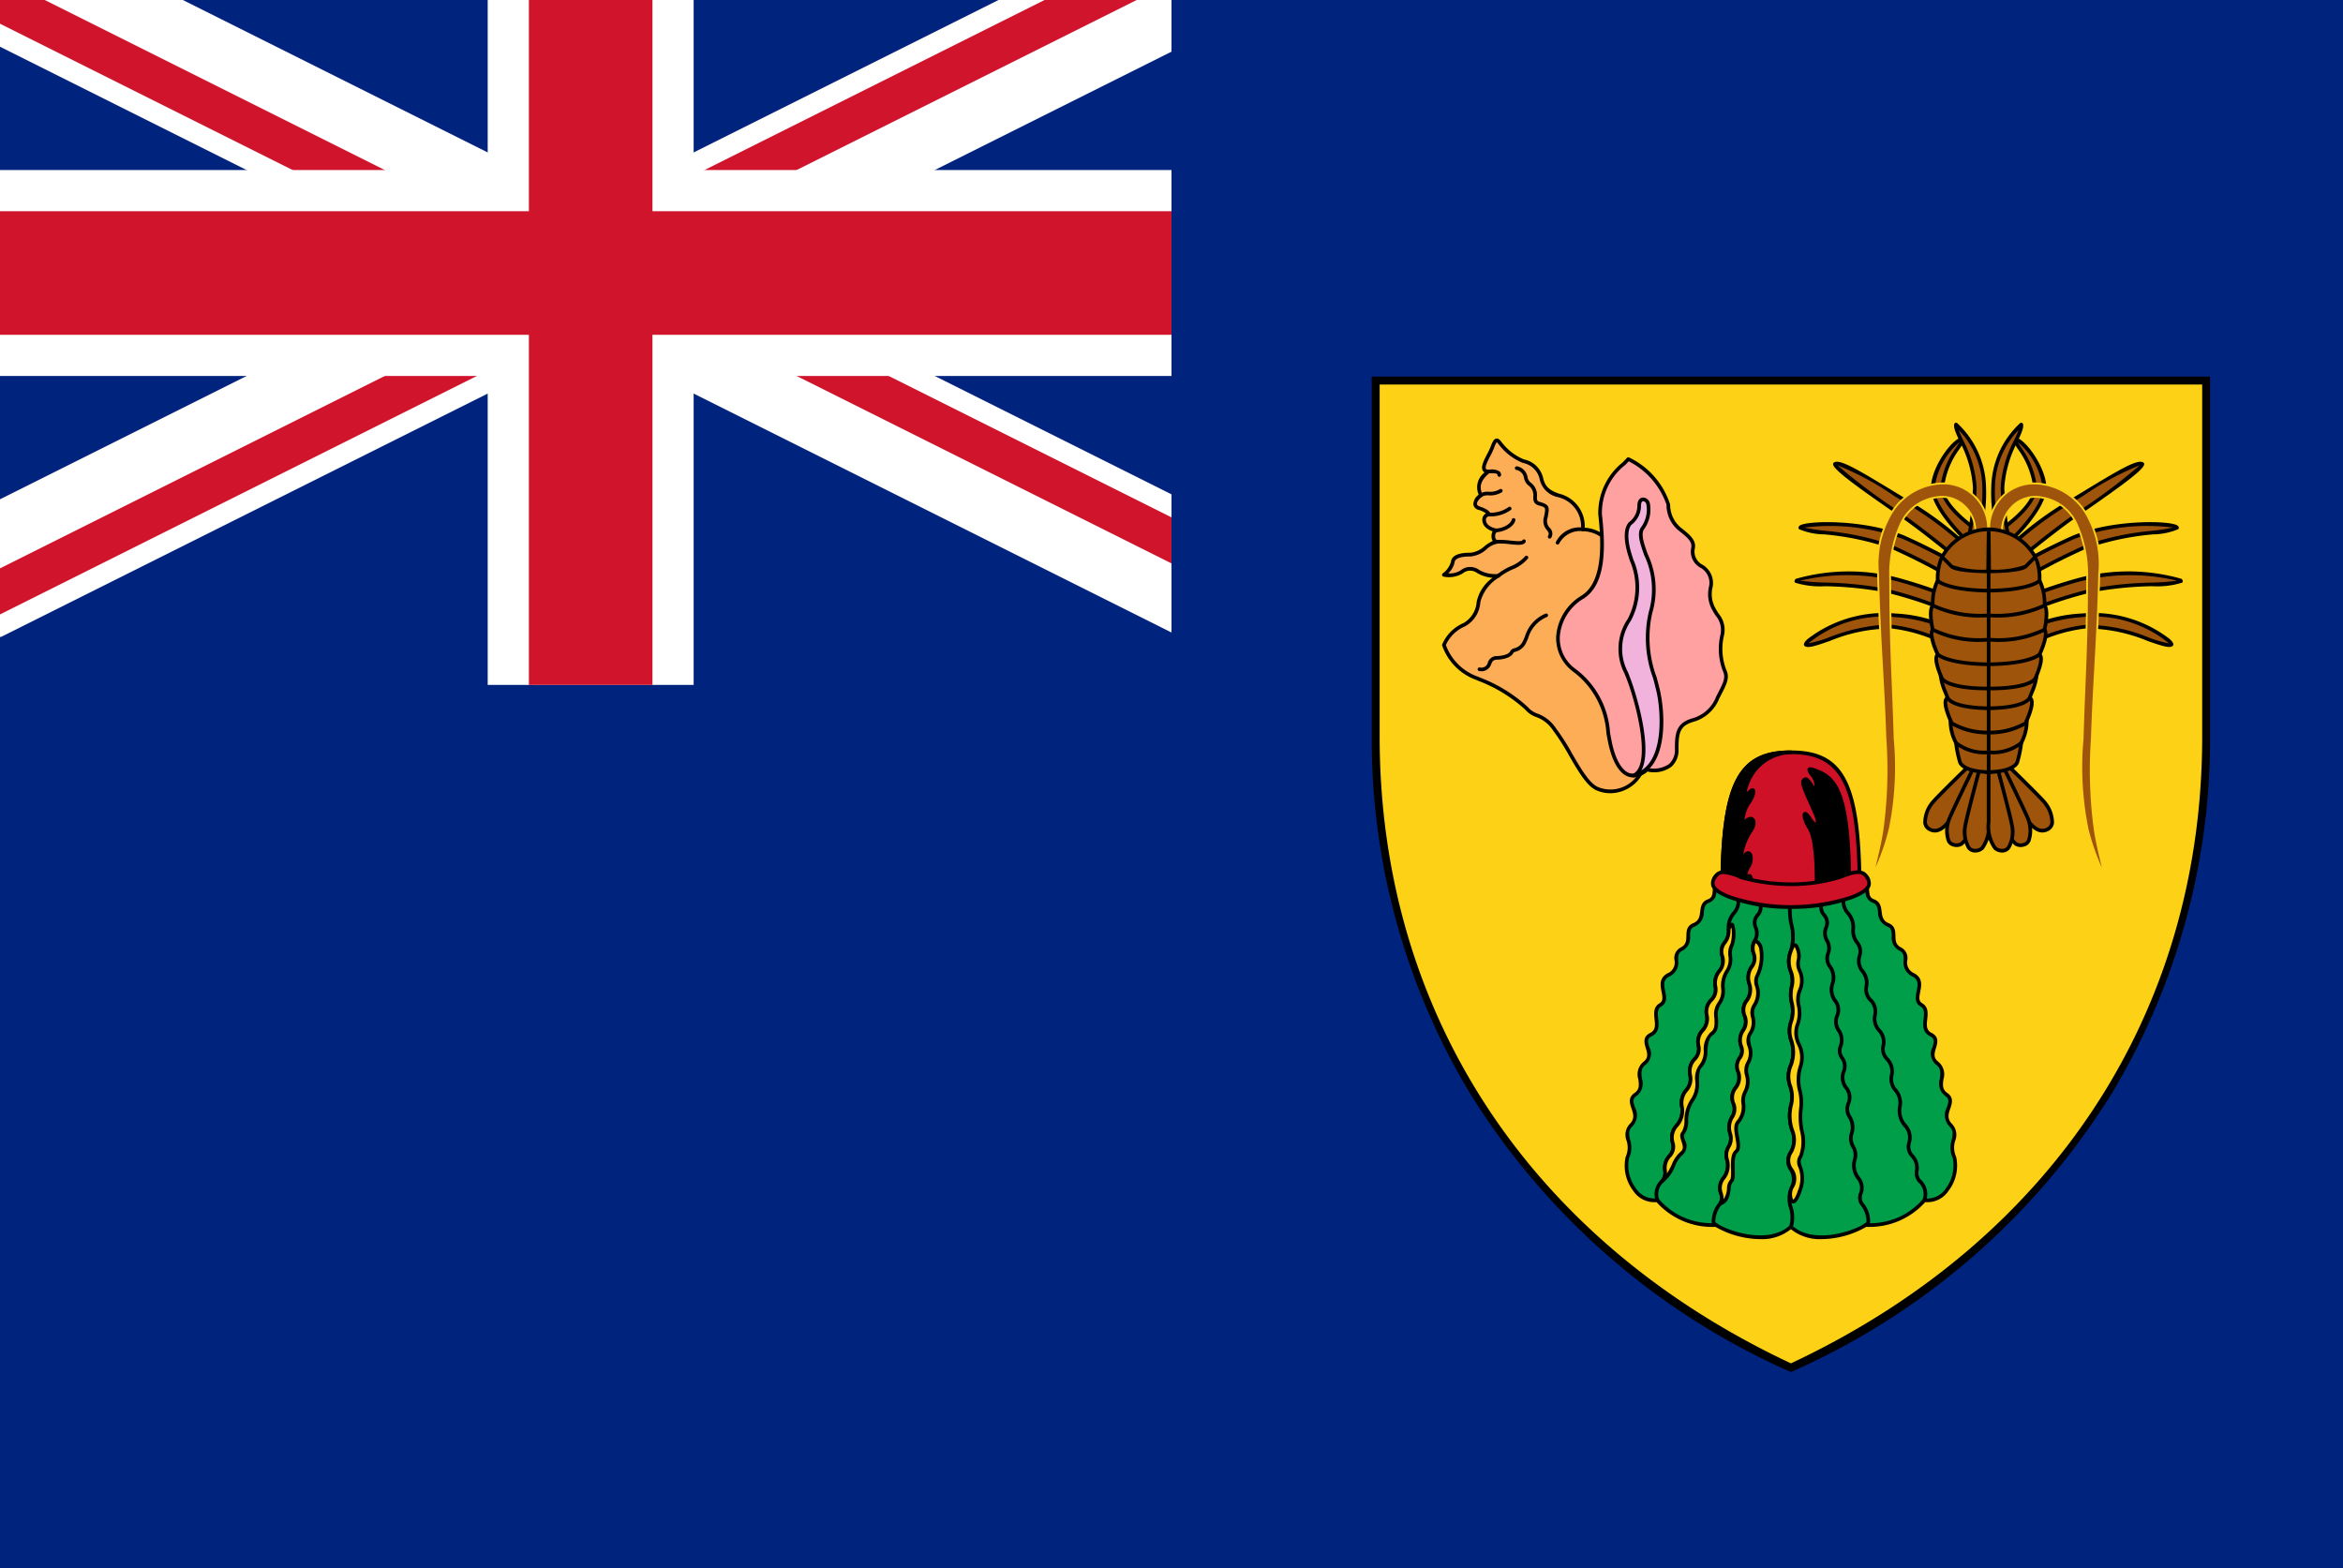 <svg id="レイヤー_1" data-name="レイヤー 1" xmlns="http://www.w3.org/2000/svg" xmlns:xlink="http://www.w3.org/1999/xlink" width="130" height="87" viewBox="0 0 130 87">
  <rect x="0" y="0" width="130" height="87" fill="#808080" stroke="none"/>
  <defs>
    <style>
      .cls-1 {
        fill: none;
      }

      .cls-2 {
        clip-path: url(#clip-path);
      }

      .cls-3 {
        fill: #cf142b;
      }

      .cls-4 {
        fill: #fff;
      }

      .cls-5 {
        clip-path: url(#clip-path-2);
      }

      .cls-6 {
        fill: #00247d;
      }

      .cls-7 {
        clip-path: url(#clip-path-3);
      }

      .cls-8 {
        fill: #fcd116;
      }

      .cls-9 {
        fill: #fcad56;
      }

      .cls-10 {
        fill: #ffa1a1;
      }

      .cls-11 {
        fill: #f1b2dc;
      }

      .cls-12 {
        fill: #9e540a;
      }

      .cls-13 {
        fill: #009e49;
      }

      .cls-14 {
        fill: #ce1126;
      }

      .cls-15 {
        clip-path: url(#clip-path-4);
      }
    </style>
    <clipPath id="clip-path">
      <rect class="cls-1" x="150" width="130" height="87" transform="translate(0.046 -0.225) rotate(0.06)"/>
    </clipPath>
    <clipPath id="clip-path-2">
      <rect class="cls-1" width="130" height="87"/>
    </clipPath>
    <clipPath id="clip-path-3">
      <path class="cls-1" d="M-1.506-1.993V15.147H78.48V32.287H67.053Zm68.559,0H32.773V38H-1.506V32.287Z"/>
    </clipPath>
    <clipPath id="clip-path-4">
      <rect class="cls-1" x="-150" width="130" height="87"/>
    </clipPath>
  </defs>
  <title>svg_flag</title>
  <g class="cls-2">
    <rect id="rect2414" class="cls-3" x="171" y="-44" width="88" height="176" transform="translate(170.775 258.954) rotate(-89.94)"/>
  </g>
  <rect class="cls-4" width="130" height="87"/>
  <g class="cls-5">
    <g>
      <rect class="cls-4" x="-1.039" width="130" height="87"/>
      <g>
        <rect class="cls-6" x="-27.961" y="-0.902" width="185.921" height="92.961"/>
        <g>
          <path d="M-1.506-1.993,67.053,32.287m0-34.28L-1.506,32.287"/>
          <polygon class="cls-4" points="65.52 35.353 32.773 18.979 0.027 35.353 -3.039 29.221 25.108 15.147 -3.039 1.073 0.027 -5.059 32.773 11.314 65.52 -5.059 68.586 1.073 40.439 15.147 68.586 29.221 65.52 35.353"/>
        </g>
        <g class="cls-7">
          <g>
            <path d="M-1.506-1.993,67.053,32.287m0-34.28L-1.506,32.287"/>
            <polygon class="cls-3" points="66.031 34.331 32.773 17.702 -0.484 34.331 -2.528 30.243 27.663 15.147 -2.528 0.051 -0.484 -4.037 32.773 12.592 66.031 -4.037 68.075 0.051 37.883 15.147 68.075 30.243 66.031 34.331"/>
          </g>
        </g>
        <g>
          <path d="M32.773-1.993V38M-1.506,15.147H78.48"/>
          <polygon class="cls-4" points="38.487 38 27.06 38 27.06 20.86 -1.506 20.86 -1.506 9.434 27.06 9.434 27.06 -1.993 38.487 -1.993 38.487 9.434 78.48 9.434 78.48 20.86 38.487 20.86 38.487 38"/>
        </g>
        <g>
          <path d="M32.773-1.993V38M-1.506,15.147H78.48"/>
          <polygon class="cls-3" points="36.201 38 29.345 38 29.345 18.575 -1.506 18.575 -1.506 11.719 29.345 11.719 29.345 -1.993 36.201 -1.993 36.201 11.719 78.48 11.719 78.48 18.575 36.201 18.575 36.201 38"/>
        </g>
        <path class="cls-6" d="M-27.961,45.579H65V-.902h92.961V92.059H-27.961Z"/>
        <g>
          <g>
            <path id="s" class="cls-8" d="M122.407,21.113V40.86c0,13.165-6.582,27.344-23.038,35.024C82.912,68.205,76.33,54.025,76.33,40.86V21.113Z"/>
            <path d="M99.368,76.127l-.093-.043a39.852,39.852,0,0,1-17.785-15.541,38.129,38.129,0,0,1-5.38-19.682V20.894H122.626V40.86a38.129,38.129,0,0,1-5.38,19.682A39.852,39.852,0,0,1,99.461,76.083ZM76.549,21.333V40.86c0,15.304,8.316,27.976,22.819,34.782,14.503-6.805,22.819-19.477,22.819-34.782V21.333Z"/>
          </g>
          <g>
            <g>
              <g>
                <path class="cls-9" d="M91.058,42.863a1.91,1.91,0,0,1-2.414.905c-.823-.329-1.563-2.249-2.386-3.291-.795-1.015-1.015-.576-1.563-1.179a8.259,8.259,0,0,0-2.633-1.618,3.095,3.095,0,0,1-1.947-1.892A2.142,2.142,0,0,1,81.239,34.662a1.553,1.553,0,0,0,.795-1.262,2.335,2.335,0,0,1,1.097-1.454A1.876,1.876,0,0,1,82.007,31.7a.742.742,0,0,0-.905.027,1.377,1.377,0,0,1-.987.165,1.349,1.349,0,0,0,.494-.713q.041-.411.987-.411c.603,0,1.015-.713,1.508-.713-.357,0-.274-.603-.082-.631-.878-.165-.768-.878-.411-.878-.027-.11-.137-.219-.549-.357-.384-.137-.192-.494.11-.713a.998.998,0,0,1,.411-1.316c-.603-.027.055-.878.219-1.344.165-.439.247-.494.439-.219a3.133,3.133,0,0,0,1.289.987,1.275,1.275,0,0,1,.987.933c.11.494.329.741.933.96a1.749,1.749,0,0,1,1.371,1.892,1.882,1.882,0,0,1,1.152.411"/>
                <path d="M89.358,44.01a1.972,1.972,0,0,1-.752-.149c-.549-.22-1.033-1.055-1.546-1.939a12.281,12.281,0,0,0-.881-1.383,1.892,1.892,0,0,0-.928-.751,1.433,1.433,0,0,1-.631-.423A8.201,8.201,0,0,0,82.019,37.771l-.076-.035a3.125,3.125,0,0,1-1.923-1.912.101.101,0,0,1-.001-.072,2.251,2.251,0,0,1,1.182-1.183,1.476,1.476,0,0,0,.732-1.178,2.192,2.192,0,0,1,.882-1.334,1.944,1.944,0,0,1-.867-.272.641.641,0,0,0-.785.024,1.472,1.472,0,0,1-1.062.185.101.101,0,0,1-.052-.179,1.239,1.239,0,0,0,.458-.645c.05-.503.832-.503,1.088-.503a1.377,1.377,0,0,0,.771-.363,2.272,2.272,0,0,1,.459-.291.454.454,0,0,1-.069-.22.609.609,0,0,1,.061-.315c-.424-.136-.595-.424-.572-.673a.395.395,0,0,1,.204-.321,1.311,1.311,0,0,0-.421-.197.37.37,0,0,1-.28-.293.672.672,0,0,1,.296-.546,1.033,1.033,0,0,1,.328-1.237.269.269,0,0,1-.101-.1c-.123-.213.054-.555.241-.917a3.663,3.663,0,0,0,.193-.409c.108-.288.187-.436.321-.453.122-.015.214.092.297.21l.019.02a2.974,2.974,0,0,0,1.215.928,1.367,1.367,0,0,1,1.058,1.007c.105.471.316.687.869.888a1.86,1.86,0,0,1,1.445,1.894,1.945,1.945,0,0,1,1.108.427.101.101,0,1,1-.128.157,1.777,1.777,0,0,0-1.094-.389.101.101,0,0,1-.071-.035.103.103,0,0,1-.024-.075,1.667,1.667,0,0,0-1.3-1.786,1.301,1.301,0,0,1-1.002-1.035,1.179,1.179,0,0,0-.918-.858,3.144,3.144,0,0,1-1.31-.988l-.025-.029c-.085-.12-.117-.133-.12-.134a1.343,1.343,0,0,0-.148.322,3.801,3.801,0,0,1-.204.433c-.132.255-.313.605-.246.722.022.038.088.049.14.052a.101.101,0,0,1,.059.18c-.482.392-.601.76-.385,1.193a.101.101,0,0,1-.031.127c-.181.132-.297.298-.281.405.008.055.057.099.146.131.391.13.569.254.613.427a.101.101,0,0,1-.098.126.176.176,0,0,0-.162.176c-.018.191.158.419.591.501a.101.101,0,0,1-.004.2.325.325,0,0,0-.073.28c.021.149.112.149.141.149a.101.101,0,0,1,0,.203,1.178,1.178,0,0,0-.616.31,1.545,1.545,0,0,1-.892.403c-.39,0-.86.055-.886.32A1.17,1.17,0,0,1,80.352,31.81a1.118,1.118,0,0,0,.694-.167.834.834,0,0,1,1.029-.019,1.807,1.807,0,0,0,1.037.223.101.101,0,0,1,.077.183,2.244,2.244,0,0,0-1.053,1.381,1.643,1.643,0,0,1-.864,1.347A2.044,2.044,0,0,0,80.223,35.786a2.916,2.916,0,0,0,1.805,1.766l.076.035a8.213,8.213,0,0,1,2.666,1.642,1.234,1.234,0,0,0,.554.37,2.083,2.083,0,0,1,1.014.815,12.461,12.461,0,0,1,.897,1.406c.473.816.961,1.659,1.447,1.853a1.811,1.811,0,0,0,2.289-.863.101.101,0,1,1,.174.104A2.059,2.059,0,0,1,89.358,44.01Z"/>
              </g>
              <g>
                <path class="cls-10" d="M92.566,27.997a1.738,1.738,0,0,0,.686,1.399c.411.329.768.603.686,1.015a.919.919,0,0,0,.439.987,1.068,1.068,0,0,1,.549,1.152,1.699,1.699,0,0,0,.192,1.289c.219.411.603.741.439,1.399a3.338,3.338,0,0,0,.137,1.975c.192.411,0,.741-.384,1.481a2.079,2.079,0,0,1-1.399,1.262c-.823.247-.878.741-.878,1.591,0,.878-.576,1.316-1.646,1.152-1.097.905-1.783-.165-2.057-1.508s-.329-2.798-1.947-3.977a2.428,2.428,0,0,1,.384-4.059c1.344-.795,1.179-3.154,1.015-4.608-.137-1.454.823-2.276,1.563-3.072A4.294,4.294,0,0,1,92.566,27.997Z"/>
                <path d="M90.622,43.135a.842.842,0,0,1-.283-.049c-.68-.24-.986-1.279-1.108-1.877-.036-.174-.068-.351-.1-.528a4.623,4.623,0,0,0-1.808-3.387,2.317,2.317,0,0,1-.979-1.991,2.886,2.886,0,0,1,1.37-2.236c1.241-.735,1.146-2.926.967-4.51a3.579,3.579,0,0,1,1.359-2.909q.118-.123.231-.244a.099.099,0,0,1,.111-.025,4.354,4.354,0,0,1,2.286,2.618,1.648,1.648,0,0,0,.65,1.322l.024.019c.405.324.788.63.695,1.093a.813.813,0,0,0,.401.887,1.174,1.174,0,0,1,.586,1.252,1.599,1.599,0,0,0,.182,1.222c.047.089.103.174.158.259a1.396,1.396,0,0,1,.289,1.212,3.219,3.219,0,0,0,.13,1.905c.205.439.026.783-.331,1.469l-.054.105a2.189,2.189,0,0,1-1.456,1.311c-.736.221-.809.605-.809,1.495a1.241,1.241,0,0,1-.393.993,1.625,1.625,0,0,1-1.325.266A1.302,1.302,0,0,1,90.622,43.135Zm-.251-17.541c-.061.064-.122.129-.185.194a3.372,3.372,0,0,0-1.304,2.748c.201,1.777.262,3.92-1.064,4.705a2.676,2.676,0,0,0-1.272,2.072,2.082,2.082,0,0,0,.898,1.819,4.79,4.79,0,0,1,1.887,3.513c.032.176.064.351.099.524.193.945.549,1.575.977,1.726a.949.949,0,0,0,.916-.275.103.103,0,0,1,.08-.022,1.487,1.487,0,0,0,1.207-.212,1.05,1.05,0,0,0,.322-.839c0-.873.064-1.422.95-1.688a1.982,1.982,0,0,0,1.339-1.213l.053-.103c.336-.646.489-.941.328-1.287a3.461,3.461,0,0,1-.144-2.042,1.2,1.2,0,0,0-.263-1.052c-.059-.09-.117-.18-.167-.274a1.799,1.799,0,0,1-.202-1.357.956.956,0,0,0-.508-1.05,1.012,1.012,0,0,1-.48-1.088c.069-.343-.236-.587-.622-.896l-.027-.021a1.838,1.838,0,0,1-.724-1.478A4.283,4.283,0,0,0,90.371,25.594Z"/>
              </g>
              <g>
                <path class="cls-11" d="M90.235,37.35a2.872,2.872,0,0,1,.165-2.962,4.046,4.046,0,0,0,.055-3.538c-.247-.768-.302-1.481,0-1.81a1.223,1.223,0,0,0,.494-1.015c.027-.494.439-.329.494-.082a1.776,1.776,0,0,1-.329,1.399c-.439.768,1.234,2.633.466,4.635-.521,1.399.165,3.182.439,4.416s.439,4.196-1.371,4.635C91.881,42.424,90.729,38.502,90.235,37.35Z"/>
                <path d="M90.647,43.129a.101.101,0,0,1-.044-.192c1.097-.536.103-4.232-.46-5.546l-0-0-.016-.039a2.948,2.948,0,0,1,.184-3.009,3.739,3.739,0,0,0,.122-3.231c-.026-.08-.051-.157-.074-.231-.167-.521-.387-1.462.022-1.909a1.13,1.13,0,0,0,.467-.952c.021-.364.232-.41.296-.415a.398.398,0,0,1,.398.316,1.887,1.887,0,0,1-.341,1.472c-.156.273.018.77.219,1.345a4.586,4.586,0,0,1,.254,3.274,6.273,6.273,0,0,0,.248,3.58c.072.275.142.537.195.778.258,1.163.502,4.283-1.446,4.756A.108.108,0,0,1,90.647,43.129Zm-.318-5.819c.411.96,1.413,4.217.741,5.434,1.287-.797,1.058-3.392.85-4.33-.053-.238-.121-.497-.193-.77a6.416,6.416,0,0,1-.242-3.703,4.423,4.423,0,0,0-.256-3.136c-.227-.648-.406-1.159-.203-1.514a1.659,1.659,0,0,0,.318-1.326.204.204,0,0,0-.184-.158c-.091.008-.107.173-.11.224a1.325,1.325,0,0,1-.526,1.084c-.242.265-.234.888.028,1.704.023.074.048.15.074.229a3.915,3.915,0,0,1-.135,3.388,2.749,2.749,0,0,0-.177,2.836Z"/>
              </g>
              <path d="M82.203,37.243a.741.741,0,0,1-.132-.012.101.101,0,1,1,.036-.2.361.361,0,0,0,.437-.242.512.512,0,0,1,.494-.39c.303-.001.667-.094.742-.246a.341.341,0,0,1,.256-.19.692.692,0,0,0,.459-.39c.035-.075.072-.156.108-.238a1.987,1.987,0,0,1,1.155-1.291.101.101,0,1,1,.064.192,1.803,1.803,0,0,0-1.034,1.181c-.037.083-.074.166-.113.247a.89.89,0,0,1-.577.491c-.093.03-.118.041-.132.077-.146.293-.664.367-.918.367-.213.022-.244.094-.318.268A.555.555,0,0,1,82.203,37.243Zm.928-5.194a.101.101,0,0,1-.069-.176,3.462,3.462,0,0,1,.743-.451,2.136,2.136,0,0,0,.801-.54.101.101,0,1,1,.176.101,2.158,2.158,0,0,1-.885.62,3.362,3.362,0,0,0-.697.418A.101.101,0,0,1,83.131,32.048Zm1.115-1.821c-.133,0-.29-.016-.461-.034a4.811,4.811,0,0,0-.677-.038.101.101,0,1,1-.01-.202,4.839,4.839,0,0,1,.707.038c.233.024.624.063.661-.01a.101.101,0,0,1,.181.091C84.589,30.191,84.444,30.227,84.247,30.227Zm2.176-.016a.1.1,0,0,1-.042-.009.101.101,0,0,1-.05-.135,1.473,1.473,0,0,1,1.49-.799.101.101,0,1,1,0,.203,1.31,1.31,0,0,0-1.307.682A.101.101,0,0,1,86.423,30.211Zm-.439-.329a.099.099,0,0,1-.048-.012.102.102,0,0,1-.042-.137c.071-.133.034-.192-.066-.324a.747.747,0,0,1-.162-.723l.006-.027c.102-.508.102-.508-.291-.617-.309-.086-.308-.312-.307-.493a.656.656,0,0,0-.276-.621.686.686,0,0,1-.238-.41.532.532,0,0,0-.442-.451.102.102,0,0,1,.057-.195.726.726,0,0,1,.58.591.494.494,0,0,0,.166.303.855.855,0,0,1,.356.783c-.001.196.006.255.159.297.552.153.546.303.436.853l-.007.033a.55.55,0,0,0,.126.555.441.441,0,0,1,.083.542A.101.101,0,0,1,85.984,29.881ZM83.022,29.525a.101.101,0,1,1,0-.203c.244,0,.77-.177.863-.502a.1.1,0,0,1,.125-.07.101.101,0,0,1,.07.125C83.956,29.308,83.335,29.525,83.022,29.525Zm-.411-.878a.101.101,0,1,1,0-.203,1.723,1.723,0,0,0,1.092-.31.101.101,0,0,1,.12.164A1.905,1.905,0,0,1,82.61,28.647Zm-.439-1.07a.101.101,0,0,1-.062-.181.786.786,0,0,1,.497-.113,1.037,1.037,0,0,0,.606-.138.101.101,0,1,1,.112.169,1.232,1.232,0,0,1-.716.172.644.644,0,0,0-.375.07A.101.101,0,0,1,82.172,27.578Zm1.015-1.124a.101.101,0,0,1-.101-.101.054.054,0,0,0-.016-.044c-.062-.06-.267-.052-.391-.049-.035.001-.068.002-.096.002a.101.101,0,0,1,0-.203c.026,0,.056-.001.089-.002a.763.763,0,0,1,.538.106.258.258,0,0,1,.078.19A.101.101,0,0,1,83.186,26.453Z"/>
            </g>
            <g>
              <g id="L1">
                <g>
                  <path class="cls-12" d="M108.83,31.179s-1.92-1.618-3.511-2.715-3.511-2.441-3.511-2.715c.302-.219,1.92.823,4.141,2.167a18.216,18.216,0,0,1,3.511,2.715Zm-.137,1.097a36.166,36.166,0,0,0-3.703-1.92c-1.92-.795-4.8-.795-5.101-1.07,0-.274,3.346-.439,5.732.521a35.514,35.514,0,0,1,3.703,1.92Zm-.027,1.865a23.265,23.265,0,0,0-4.004-1.371c-1.92-.439-4.663-.274-4.992-.521,0-.274,3.401-.823,5.952,0a27.088,27.088,0,0,1,3.675,1.344Zm-.11,1.892a8.687,8.687,0,0,0-3.565-1.262c-1.92-.192-4.471,1.262-4.8.987,0-.274,2.222-1.892,4.992-1.618a7.825,7.825,0,0,1,4.004,1.344Zm.631-5.979s-1.947-1.783-1.947-2.99c0-1.07,1.179-2.715,1.7-2.715-.274.549-1.179,1.646-1.179,2.715,0,1.097,2.057,2.441,2.057,2.441Z"/>
                  <path d="M108.556,36.135a.102.102,0,0,1-.057-.017,8.659,8.659,0,0,0-3.519-1.245,8.919,8.919,0,0,0-3.464.694c-.84.289-1.22.413-1.39.271a.102.102,0,0,1-.036-.078c0-.051.022-.139.215-.313a6.969,6.969,0,0,1,4.888-1.406,7.856,7.856,0,0,1,4.059,1.367.102.102,0,0,1,.037.077.101.101,0,0,1-.035.078l-.631.549A.101.101,0,0,1,108.556,36.135Zm-3.933-1.482a3.75,3.75,0,0,1,.377.018,8.923,8.923,0,0,1,3.547,1.236l.478-.416a8.256,8.256,0,0,0-3.853-1.249,6.606,6.606,0,0,0-4.837,1.454,6.18,6.18,0,0,0,1.114-.322A10.395,10.395,0,0,1,104.623,34.653Zm4.042-.411a.1.1,0,0,1-.042-.009,23.346,23.346,0,0,0-3.984-1.364,20.008,20.008,0,0,0-3.371-.344,4.694,4.694,0,0,1-1.66-.195.102.102,0,0,1-.04-.081.171.171,0,0,1,.082-.137,10.742,10.742,0,0,1,6.003.041,27.49,27.49,0,0,1,3.689,1.35.101.101,0,0,1,.021.167l-.631.549A.101.101,0,0,1,108.666,34.242Zm-8.785-2.024a12.487,12.487,0,0,0,1.396.104,20.164,20.164,0,0,1,3.407.348,23.401,23.401,0,0,1,3.964,1.351l.464-.404a30.858,30.858,0,0,0-3.52-1.273A11.298,11.298,0,0,0,99.881,32.218Zm8.812.159a.099.099,0,0,1-.052-.015,36.4,36.4,0,0,0-3.691-1.913,15.239,15.239,0,0,0-3.727-.8,3.724,3.724,0,0,1-1.402-.288.101.101,0,0,1-.033-.075.156.156,0,0,1,.079-.131c.403-.272,3.511-.359,5.793.558a36.146,36.146,0,0,1,3.719,1.928.102.102,0,0,1,.012.162l-.631.549A.102.102,0,0,1,108.693,32.377ZM100.103,29.271a11.149,11.149,0,0,0,1.145.177,15.389,15.389,0,0,1,3.781.814,36.394,36.394,0,0,1,3.653,1.889l.471-.409a38.681,38.681,0,0,0-3.574-1.842A11.719,11.719,0,0,0,100.103,29.271Zm8.727,2.009a.101.101,0,0,1-.065-.024c-.019-.016-1.934-1.627-3.503-2.709-2.658-1.833-3.555-2.539-3.555-2.799a.101.101,0,0,1,.042-.082c.308-.223,1.28.353,3.455,1.677l.799.485a18.494,18.494,0,0,1,3.532,2.733.101.101,0,0,1-.008.146l-.631.549A.101.101,0,0,1,108.83,31.28Zm-6.883-5.466a32.597,32.597,0,0,0,3.43,2.566c1.411.973,3.099,2.37,3.452,2.665l.484-.421a18.902,18.902,0,0,0-3.416-2.623l-.799-.485A16.071,16.071,0,0,0,101.948,25.814Zm7.239,4.341a.102.102,0,0,1-.069-.027c-.081-.074-1.98-1.827-1.98-3.064,0-1.105,1.197-2.817,1.802-2.817a.101.101,0,0,1,.091.147c-.069.138-.174.306-.296.5a4.49,4.49,0,0,0-.872,2.17c0,1.03,1.991,2.343,2.011,2.356a.101.101,0,0,1,.046.078.1.1,0,0,1-.034.083l-.631.549A.101.101,0,0,1,109.187,30.156Zm-.469-5.619A4.003,4.003,0,0,0,107.341,27.065c0,1.026,1.512,2.531,1.849,2.853l.462-.402c-.438-.303-1.992-1.451-1.992-2.451a4.636,4.636,0,0,1,.903-2.278C108.619,24.698,108.671,24.614,108.718,24.537Z"/>
                </g>
                <g>
                  <path class="cls-12" d="M109.187,30.054a17.984,17.984,0,0,0,.384-2.99c0-1.618-1.152-3.099-1.042-3.511a4.966,4.966,0,0,1,1.563,3.511,8.274,8.274,0,0,1-.274,2.441Z"/>
                  <path d="M109.187,30.156a.1.1,0,0,1-.051-.014.101.101,0,0,1-.048-.109,18.022,18.022,0,0,0,.382-2.968,6.301,6.301,0,0,0-.732-2.561c-.216-.47-.359-.781-.307-.976a.101.101,0,0,1,.072-.072.104.104,0,0,1,.098.026,4.973,4.973,0,0,1,1.593,3.582,8.31,8.31,0,0,1-.28,2.474.102.102,0,0,1-.029.043l-.631.549A.102.102,0,0,1,109.187,30.156Zm-.506-6.295c.057.157.147.354.241.558a6.469,6.469,0,0,1,.75,2.646,16.562,16.562,0,0,1-.328,2.718l.385-.334a8.704,8.704,0,0,0,.261-2.383A4.684,4.684,0,0,0,108.681,23.861Z"/>
                </g>
                <g>
                  <g>
                    <path id="ant" class="cls-12" d="M109.653,29.478a1.958,1.958,0,0,0-.521-1.344,1.857,1.857,0,0,0-1.783-.576,2.596,2.596,0,0,0-1.892,1.399,6.817,6.817,0,0,0-.631,3.182c0,3.703.137,5.211.247,8.859a17.115,17.115,0,0,1-.274,4.992,12.354,12.354,0,0,1-.741,2.139c.219-.905.329-1.371.439-2.057a24.729,24.729,0,0,0,.165-5.101c-.11-3.373-.302-5.101-.411-9.188a5.514,5.514,0,0,1,.658-3.154,3.381,3.381,0,0,1,2.825-1.755,2.414,2.414,0,0,1,1.316.329,2.474,2.474,0,0,1,1.207,2.249Z"/>
                    <path class="cls-8" d="M104.058,48.23a.103.103,0,0,1-.033-.006.101.101,0,0,1-.065-.12c.217-.898.327-1.36.437-2.049a23.102,23.102,0,0,0,.174-4.763l-.011-.319c-.049-1.513-.114-2.676-.183-3.907-.083-1.488-.168-3.027-.229-5.281a5.621,5.621,0,0,1,.672-3.208,3.494,3.494,0,0,1,2.912-1.806,2.523,2.523,0,0,1,1.369.344,2.555,2.555,0,0,1,1.256,2.336.101.101,0,0,1-.097.101l-.603.028a.087.087,0,0,1-.075-.028.102.102,0,0,1-.031-.073,1.849,1.849,0,0,0-.494-1.275,1.751,1.751,0,0,0-1.692-.544,2.484,2.484,0,0,0-1.819,1.346,6.672,6.672,0,0,0-.619,3.136c0,2.454.062,3.975.133,5.736.037.907.077,1.892.114,3.118.004.16.012.345.021.55a14.8,14.8,0,0,1-.299,4.472,12.405,12.405,0,0,1-.746,2.154A.101.101,0,0,1,104.058,48.23Zm3.675-21.256a3.291,3.291,0,0,0-2.738,1.706,5.442,5.442,0,0,0-.644,3.1c.06,2.251.146,3.788.229,5.275.069,1.233.133,2.397.183,3.912l.011.319a23.263,23.263,0,0,1-.177,4.802c-.037.234-.074.442-.116.65.076-.242.148-.498.22-.775a14.633,14.633,0,0,0,.292-4.41c-.009-.206-.017-.392-.021-.553-.037-1.225-.077-2.208-.114-3.115-.072-1.763-.133-3.286-.133-5.747a6.844,6.844,0,0,1,.643-3.229,2.68,2.68,0,0,1,1.965-1.451,1.946,1.946,0,0,1,1.877.611,2.036,2.036,0,0,1,.543,1.303l.401-.018a2.334,2.334,0,0,0-1.151-2.063A2.305,2.305,0,0,0,107.733,26.974Zm2.022,2.504h0Z"/>
                  </g>
                  <path id="ant-2" data-name="ant" class="cls-12" d="M109.653,29.478a1.958,1.958,0,0,0-.521-1.344,1.857,1.857,0,0,0-1.783-.576,2.596,2.596,0,0,0-1.892,1.399,6.817,6.817,0,0,0-.631,3.182c0,3.703.137,5.211.247,8.859a17.115,17.115,0,0,1-.274,4.992,12.354,12.354,0,0,1-.741,2.139c.219-.905.329-1.371.439-2.057a24.729,24.729,0,0,0,.165-5.101c-.11-3.373-.302-5.101-.411-9.188a5.514,5.514,0,0,1,.658-3.154,3.381,3.381,0,0,1,2.825-1.755,2.414,2.414,0,0,1,1.316.329,2.474,2.474,0,0,1,1.207,2.249Z"/>
                </g>
                <g>
                  <path class="cls-12" d="M109.818,42.698s-.768,1.371-1.344,2.359-1.042,1.207-1.481.905c-.411-.302-.055-1.097.274-1.481s2.167-2.167,2.167-2.167Z"/>
                  <path d="M107.359,46.189a.744.744,0,0,1-.424-.143.553.553,0,0,1-.224-.403,1.865,1.865,0,0,1,.478-1.228c.328-.383,2.098-2.101,2.173-2.174a.102.102,0,0,1,.142.001l.384.384a.101.101,0,0,1,.017.121c-.008.014-.775,1.384-1.345,2.36-.374.641-.72.989-1.058,1.065A.661.661,0,0,1,107.359,46.189Zm2.073-3.732c-.342.333-1.803,1.757-2.089,2.09a1.679,1.679,0,0,0-.431,1.073.355.355,0,0,0,.14.26.497.497,0,0,0,.406.095c.276-.062.589-.388.928-.969.497-.852,1.144-2.003,1.305-2.29Z"/>
                </g>
                <g>
                  <path class="cls-12" d="M110.01,42.808s-.302,1.563-.549,2.688c-.219,1.125-.603,1.508-1.07,1.371-.494-.11-.411-1.015-.219-1.481s1.344-2.825,1.344-2.825Z"/>
                  <path d="M108.567,46.995a.719.719,0,0,1-.204-.031.503.503,0,0,1-.336-.272,1.833,1.833,0,0,1,.051-1.345c.191-.464,1.3-2.734,1.347-2.831a.102.102,0,0,1,.059-.051.101.101,0,0,1,.078.005l.494.247a.101.101,0,0,1,.054.11c-.003.016-.305,1.577-.549,2.69a2.023,2.023,0,0,1-.671,1.386A.613.613,0,0,1,108.567,46.995Zm.995-4.298c-.214.44-1.129,2.321-1.296,2.727a1.663,1.663,0,0,0-.059,1.174.302.302,0,0,0,.207.169.438.438,0,0,0,.37-.038,1.928,1.928,0,0,0,.578-1.254c.213-.972.471-2.286.534-2.612Z"/>
                </g>
                <g>
                  <path class="cls-12" d="M110.339,42.863v2.743c0,1.152-.274,1.618-.795,1.591-.494-.027-.603-.905-.494-1.426.082-.494.768-3.044.768-3.044Z"/>
                  <path d="M109.586,47.299c-.015,0-.031-0-.047-.001a.522.522,0,0,1-.391-.218,1.843,1.843,0,0,1-.198-1.33c.082-.489.741-2.945.77-3.05a.099.099,0,0,1,.124-.072l.521.137a.101.101,0,0,1,.076.098v2.743a2.12,2.12,0,0,1-.381,1.512A.664.664,0,0,1,109.586,47.299Zm.304-4.449c-.126.472-.668,2.508-.739,2.937a1.676,1.676,0,0,0,.159,1.169.317.317,0,0,0,.24.139.481.481,0,0,0,.37-.124,1.997,1.997,0,0,0,.318-1.365V42.941Z"/>
                </g>
              </g>
              <g>
                <g id="L1-2" data-name="L1">
                  <g>
                    <path class="cls-12" d="M111.847,31.179s1.92-1.618,3.511-2.715,3.511-2.441,3.511-2.715c-.302-.219-1.92.823-4.141,2.167a18.216,18.216,0,0,0-3.511,2.715Zm.137,1.097A36.165,36.165,0,0,1,115.687,30.356c1.92-.795,4.8-.795,5.101-1.07,0-.274-3.346-.439-5.732.521a35.514,35.514,0,0,0-3.703,1.92Zm.027,1.865a23.265,23.265,0,0,1,4.004-1.371c1.92-.439,4.663-.274,4.992-.521,0-.274-3.401-.823-5.952,0A27.089,27.089,0,0,0,111.381,33.592Zm.11,1.892a8.687,8.687,0,0,1,3.565-1.262c1.92-.192,4.471,1.262,4.8.987,0-.274-2.222-1.892-4.992-1.618a7.825,7.825,0,0,0-4.004,1.344Zm-.631-5.979s1.947-1.783,1.947-2.99c0-1.07-1.179-2.715-1.7-2.715.274.549,1.179,1.646,1.179,2.715,0,1.097-2.057,2.441-2.057,2.441Z"/>
                    <path d="M112.122,36.135a.101.101,0,0,1-.067-.025l-.631-.549a.101.101,0,0,1-.035-.078.102.102,0,0,1,.037-.077,7.857,7.857,0,0,1,4.059-1.367,6.964,6.964,0,0,1,4.888,1.406c.193.174.215.262.215.313a.102.102,0,0,1-.036.078c-.17.141-.549.019-1.389-.271a8.921,8.921,0,0,0-3.465-.694,8.655,8.655,0,0,0-3.518,1.245A.102.102,0,0,1,112.122,36.135Zm-.469-.644.478.416a8.92,8.92,0,0,1,3.546-1.236,9.07,9.07,0,0,1,3.552.703,6.042,6.042,0,0,0,1.118.321,6.588,6.588,0,0,0-4.841-1.454A8.232,8.232,0,0,0,111.652,35.491Zm.36-1.249a.101.101,0,0,1-.067-.025l-.631-.549a.101.101,0,0,1,.021-.167,27.523,27.523,0,0,1,3.691-1.35,10.735,10.735,0,0,1,6.001-.04.171.171,0,0,1,.082.137.102.102,0,0,1-.04.081,4.694,4.694,0,0,1-1.66.195,20.023,20.023,0,0,0-3.371.343,23.356,23.356,0,0,0-3.984,1.365A.1.1,0,0,1,112.012,34.242Zm-.447-.624.464.404a23.401,23.401,0,0,1,3.964-1.351,20.179,20.179,0,0,1,3.406-.348,12.44,12.44,0,0,0,1.396-.104,11.289,11.289,0,0,0-5.709.127A30.913,30.913,0,0,0,111.565,33.618Zm.419-1.241a.102.102,0,0,1-.067-.025l-.631-.549a.102.102,0,0,1,.012-.162,36.051,36.051,0,0,1,3.714-1.926c2.287-.92,5.394-.833,5.797-.56a.156.156,0,0,1,.079.131.101.101,0,0,1-.033.075,3.724,3.724,0,0,1-1.402.288,15.242,15.242,0,0,0-3.728.8,36.333,36.333,0,0,0-3.689,1.913A.099.099,0,0,1,111.984,32.377Zm-.459-.636.471.409a36.422,36.422,0,0,1,3.651-1.888,15.401,15.401,0,0,1,3.783-.815,11.155,11.155,0,0,0,1.145-.177,11.71,11.71,0,0,0-5.48.63A38.519,38.519,0,0,0,111.525,31.742Zm.322-.462a.101.101,0,0,1-.067-.025l-.631-.549a.101.101,0,0,1-.035-.071.103.103,0,0,1,.027-.074,18.493,18.493,0,0,1,3.532-2.732q.416-.252.803-.488c2.172-1.322,3.143-1.896,3.451-1.674a.101.101,0,0,1,.042.082c0,.26-.897.966-3.554,2.799-1.568,1.082-3.484,2.693-3.503,2.709A.101.101,0,0,1,111.847,31.28Zm-.483-.656.484.421c.353-.295,2.041-1.692,3.452-2.665a32.368,32.368,0,0,0,3.426-2.566,16.205,16.205,0,0,0-3.144,1.7c-.257.157-.526.32-.803.488A18.912,18.912,0,0,0,111.364,30.624Zm.126-.469a.101.101,0,0,1-.067-.025l-.631-.549a.1.1,0,0,1-.034-.083.101.101,0,0,1,.046-.078c.02-.013,2.011-1.326,2.011-2.356a4.489,4.489,0,0,0-.873-2.171c-.122-.194-.227-.361-.296-.499a.101.101,0,0,1,.091-.147c.605,0,1.802,1.712,1.802,2.817,0,1.237-1.899,2.99-1.98,3.064A.102.102,0,0,1,111.491,30.156Zm-.465-.64.462.402c.336-.322,1.849-1.827,1.849-2.853a4.001,4.001,0,0,0-1.377-2.528c.047.077.099.16.155.25a4.639,4.639,0,0,1,.904,2.278C113.018,28.065,111.463,29.212,111.026,29.516Z"/>
                  </g>
                  <g>
                    <path class="cls-12" d="M111.491,30.054a17.985,17.985,0,0,1-.384-2.99c0-1.618,1.152-3.099,1.042-3.511a4.966,4.966,0,0,0-1.563,3.511,8.274,8.274,0,0,0,.274,2.441Z"/>
                    <path d="M111.491,30.156a.102.102,0,0,1-.067-.025l-.631-.549a.102.102,0,0,1-.029-.043,8.31,8.31,0,0,1-.28-2.474,4.97,4.97,0,0,1,1.593-3.582.101.101,0,0,1,.17.046c.052.195-.091.506-.307.976a6.301,6.301,0,0,0-.732,2.561,18.036,18.036,0,0,0,.381,2.968.101.101,0,0,1-.048.109A.1.1,0,0,1,111.491,30.156Zm-.543-.708.385.335a16.617,16.617,0,0,1-.327-2.718,6.469,6.469,0,0,1,.75-2.646c.094-.204.185-.402.241-.559a4.681,4.681,0,0,0-1.31,3.204A8.705,8.705,0,0,0,110.948,29.448Z"/>
                  </g>
                  <g>
                    <g>
                      <path id="ant-3" data-name="ant" class="cls-12" d="M111.024,29.478a1.958,1.958,0,0,1,.521-1.344,1.857,1.857,0,0,1,1.783-.576,2.596,2.596,0,0,1,1.892,1.399,6.817,6.817,0,0,1,.631,3.182c0,3.703-.137,5.211-.247,8.859a17.115,17.115,0,0,0,.274,4.992,12.354,12.354,0,0,0,.741,2.139c-.219-.905-.329-1.371-.439-2.057a24.727,24.727,0,0,1-.165-5.101c.11-3.373.302-5.101.411-9.188a5.514,5.514,0,0,0-.658-3.154,3.381,3.381,0,0,0-2.825-1.755,2.414,2.414,0,0,0-1.316.329,2.474,2.474,0,0,0-1.207,2.249Z"/>
                      <path class="cls-8" d="M116.62,48.23a.101.101,0,0,1-.092-.059,12.411,12.411,0,0,1-.747-2.156,14.813,14.813,0,0,1-.298-4.47c.009-.205.017-.39.021-.55.037-1.224.077-2.208.114-3.114.071-1.762.133-3.284.133-5.742a6.661,6.661,0,0,0-.619-3.133,2.484,2.484,0,0,0-1.82-1.347,1.753,1.753,0,0,0-1.688.541,1.852,1.852,0,0,0-.497,1.279.102.102,0,0,1-.031.073.084.084,0,0,1-.075.028l-.604-.028a.101.101,0,0,1-.097-.101,2.557,2.557,0,0,1,1.261-2.338,2.517,2.517,0,0,1,1.364-.341,3.493,3.493,0,0,1,2.912,1.805,5.621,5.621,0,0,1,.673,3.208c-.061,2.255-.146,3.793-.229,5.282-.069,1.231-.133,2.395-.183,3.907l-.011.319a23.119,23.119,0,0,0,.174,4.762c.111.692.22,1.154.438,2.05a.102.102,0,0,1-.065.12A.103.103,0,0,1,116.62,48.23Zm-3.691-20.805a2.625,2.625,0,0,1,.415.034,2.681,2.681,0,0,1,1.966,1.451,6.834,6.834,0,0,1,.643,3.227c0,2.465-.062,3.989-.133,5.753-.037.905-.076,1.888-.113,3.111-.004.161-.012.347-.021.553a14.647,14.647,0,0,0,.291,4.408c.072.278.145.536.221.779-.042-.209-.08-.419-.117-.652a23.28,23.28,0,0,1-.177-4.802l.011-.319c.05-1.515.114-2.679.183-3.912.083-1.487.169-3.024.229-5.275a5.442,5.442,0,0,0-.644-3.1,3.29,3.29,0,0,0-2.737-1.705,2.299,2.299,0,0,0-1.264.315,2.336,2.336,0,0,0-1.156,2.065l.402.018a2.041,2.041,0,0,1,.545-1.307A1.844,1.844,0,0,1,112.929,27.425Z"/>
                    </g>
                    <path id="ant-4" data-name="ant" class="cls-12" d="M111.024,29.478a1.958,1.958,0,0,1,.521-1.344,1.857,1.857,0,0,1,1.783-.576,2.596,2.596,0,0,1,1.892,1.399,6.817,6.817,0,0,1,.631,3.182c0,3.703-.137,5.211-.247,8.859a17.115,17.115,0,0,0,.274,4.992,12.354,12.354,0,0,0,.741,2.139c-.219-.905-.329-1.371-.439-2.057a24.727,24.727,0,0,1-.165-5.101c.11-3.373.302-5.101.411-9.188a5.514,5.514,0,0,0-.658-3.154,3.381,3.381,0,0,0-2.825-1.755,2.414,2.414,0,0,0-1.316.329,2.474,2.474,0,0,0-1.207,2.249Z"/>
                  </g>
                  <g>
                    <path class="cls-12" d="M110.86,42.698s.768,1.371,1.344,2.359,1.042,1.207,1.481.905c.411-.302.055-1.097-.274-1.481s-2.167-2.167-2.167-2.167Z"/>
                    <path d="M113.318,46.189a.658.658,0,0,1-.143-.016c-.338-.076-.685-.424-1.059-1.065-.57-.977-1.337-2.347-1.345-2.36a.101.101,0,0,1,.017-.121l.384-.384a.101.101,0,0,1,.142-.001c.075.073,1.845,1.79,2.173,2.174a1.868,1.868,0,0,1,.479,1.228.553.553,0,0,1-.221.401A.748.748,0,0,1,113.318,46.189Zm-2.333-3.473c.161.287.809,1.439,1.305,2.29.339.581.652.907.928.969a.503.503,0,0,0,.408-.096.352.352,0,0,0,.137-.258,1.68,1.68,0,0,0-.431-1.073c-.286-.333-1.747-1.758-2.089-2.09Z"/>
                  </g>
                  <g>
                    <path class="cls-12" d="M110.668,42.808s.302,1.563.549,2.688c.219,1.125.603,1.508,1.07,1.371.494-.11.411-1.015.219-1.481s-1.344-2.825-1.344-2.825Z"/>
                    <path d="M112.111,46.996a.613.613,0,0,1-.322-.092,2.025,2.025,0,0,1-.672-1.389c-.244-1.111-.546-2.672-.549-2.688a.101.101,0,0,1,.054-.11l.494-.247a.101.101,0,0,1,.078-.005.102.102,0,0,1,.059.051c.047.096,1.155,2.367,1.347,2.831a1.832,1.832,0,0,1,.051,1.345.506.506,0,0,1-.343.274A.699.699,0,0,1,112.111,46.996ZM110.782,42.864c.063.326.32,1.639.534,2.61a1.93,1.93,0,0,0,.579,1.257.43.43,0,0,0,.363.039.306.306,0,0,0,.213-.172,1.663,1.663,0,0,0-.059-1.174c-.167-.406-1.082-2.287-1.296-2.727Z"/>
                  </g>
                  <g>
                    <path class="cls-12" d="M110.339,42.863v2.743c0,1.152.274,1.618.795,1.591.494-.027.603-.905.494-1.426-.082-.494-.768-3.044-.768-3.044Z"/>
                    <path d="M111.092,47.299a.663.663,0,0,1-.474-.181,2.12,2.12,0,0,1-.381-1.512V42.863a.101.101,0,0,1,.076-.098l.521-.137a.099.099,0,0,1,.124.072c.028.104.688,2.561.77,3.054a1.84,1.84,0,0,1-.198,1.326.522.522,0,0,1-.39.218C111.124,47.298,111.108,47.299,111.092,47.299Zm-.652-4.358v2.664a1.999,1.999,0,0,0,.318,1.365.479.479,0,0,0,.371.124.317.317,0,0,0,.239-.139,1.673,1.673,0,0,0,.16-1.165c-.072-.432-.614-2.47-.74-2.941Z"/>
                  </g>
                </g>
                <g id="L2">
                  <g>
                    <path class="cls-12" d="M110.339,42.835c-1.454-.027-1.591-.549-1.591-.549a6.574,6.574,0,0,1-.219-1.07,2.605,2.605,0,0,1-.302-1.234c-.137-.329-.466-1.124-.165-1.262a4.954,4.954,0,0,1-.384-1.234c-.11-.302-.384-.96-.165-1.179,0,0-.521-1.097-.274-1.371,0,0-.247-1.07,0-1.344,0,0,0-1.097.274-1.371,0,0,0-1.07.247-1.344a3.104,3.104,0,0,1,2.578-1.508L110.311,31.7h.027Z"/>
                    <path d="M110.339,42.937h-.002c-1.487-.028-1.671-.563-1.687-.624a6.708,6.708,0,0,1-.221-1.069,2.695,2.695,0,0,1-.309-1.253c-.154-.372-.433-1.062-.18-1.307-.027-.072-.057-.147-.087-.222a3.392,3.392,0,0,1-.275-.952l-.027-.073c-.166-.444-.312-.896-.156-1.141-.122-.268-.454-1.057-.265-1.38-.055-.251-.206-1.049.008-1.357a2.987,2.987,0,0,1,.274-1.375,2.893,2.893,0,0,1,.273-1.373l.008-.008.018-.027a3.098,3.098,0,0,1,2.627-1.507.101.101,0,0,1,.101.103l-.027,2.261a.101.101,0,0,1,.027.069V42.835a.102.102,0,0,1-.101.101Zm-2.51-11.983a2.952,2.952,0,0,0-.214,1.268.101.101,0,0,1-.03.072,2.692,2.692,0,0,0-.244,1.3.1.1,0,0,1-.026.068c-.154.171-.067.86.023,1.253a.101.101,0,0,1-.023.091c-.137.153.092.842.29,1.26a.101.101,0,0,1-.02.115c-.154.154.063.737.156.985l.032.088a.096.096,0,0,1,.006.028,3.193,3.193,0,0,0,.263.906c.041.103.081.204.116.301a.101.101,0,0,1-.053.126c-.08.036-.158.232.216,1.13a.103.103,0,0,1,.004.069,2.462,2.462,0,0,0,.295,1.159.096.096,0,0,1,.011.039,6.521,6.521,0,0,0,.215,1.048c.001.004.154.427,1.392.473V31.77a.101.101,0,0,1-.028-.071l.027-2.227a2.874,2.874,0,0,0-2.355,1.413A.371.371,0,0,1,107.829,30.953Z"/>
                  </g>
                  <path d="M110.339,41.84a2.622,2.622,0,0,1-1.887-.556.101.101,0,1,1,.153-.133,2.457,2.457,0,0,0,1.734.486.101.101,0,0,1,0,.203Zm0-1.097a3.975,3.975,0,0,1-2.114-.539.101.101,0,0,1-.034-.039,1.257,1.257,0,0,1-.06-.15.101.101,0,0,1,.193-.064c.014.043.029.078.038.099a3.925,3.925,0,0,0,1.978.49.101.101,0,0,1,0,.203Zm0-1.344h-.002c-1.761-.028-2.236-.405-2.363-.627a.101.101,0,1,1,.176-.101c.066.116.42.496,2.19.525a.101.101,0,0,1-.002.203Zm0-1.097c-2.33,0-2.643-.546-2.67-.608l-.081-.161a.101.101,0,1,1,.181-.09l.082.164c.003.005.303.493,2.488.493a.101.101,0,0,1,0,.203Zm0-1.344h-.001c-2.347-.028-2.876-.558-2.898-.58a.101.101,0,1,1,.147-.139c.004.004.521.491,2.753.517a.101.101,0,0,1-.001.203Zm0-1.371a5.886,5.886,0,0,1-3.158-.567.101.101,0,0,1,.118-.165,5.889,5.889,0,0,0,3.041.53.101.101,0,0,1,0,.203Zm0-1.344h-.001a6.267,6.267,0,0,1-3.155-.566.101.101,0,0,1,.114-.168,6.282,6.282,0,0,0,3.044.531.101.101,0,0,1-.001.203Zm0-1.371h-.001c-2.347-.028-2.876-.558-2.898-.58a.101.101,0,1,1,.147-.139c.004.004.521.491,2.753.517a.101.101,0,0,1-.001.203Zm-.028-1.07h-0c-.301-.001-1.815-.019-2.101-.304l-.521-.521a.101.101,0,0,1,.143-.143l.521.521a5.194,5.194,0,0,0,1.958.245.101.101,0,0,1-0.0.203Z"/>
                </g>
                <g id="L2-2" data-name="L2">
                  <g>
                    <path class="cls-12" d="M110.339,42.835c1.454-.027,1.591-.549,1.591-.549A6.573,6.573,0,0,0,112.149,41.217a2.605,2.605,0,0,0,.302-1.234c.137-.329.466-1.124.165-1.262a4.953,4.953,0,0,0,.384-1.234c.11-.302.384-.96.165-1.179,0,0,.521-1.097.274-1.371,0,0,.247-1.07,0-1.344,0,0,0-1.097-.274-1.371,0,0,0-1.07-.247-1.344a3.104,3.104,0,0,0-2.578-1.508L110.366,31.7h-.027Z"/>
                    <path d="M110.339,42.937a.102.102,0,0,1-.101-.101V31.7a.1.1,0,0,1,.027-.068l-.027-2.262a.101.101,0,0,1,.101-.103,3.098,3.098,0,0,1,2.627,1.507l.018.027.008.009a2.891,2.891,0,0,1,.273,1.373,2.987,2.987,0,0,1,.274,1.375c.214.308.063,1.106.008,1.357.189.322-.143,1.112-.265,1.38.156.246.01.697-.156,1.141l-.027.073a3.392,3.392,0,0,1-.275.952c-.03.075-.059.15-.087.222.253.245-.025.936-.18,1.307a2.703,2.703,0,0,1-.309,1.253,6.676,6.676,0,0,1-.222,1.072c-.015.058-.199.594-1.686.622Zm.101-11.167V42.731c1.238-.046,1.391-.469,1.392-.473a6.503,6.503,0,0,0,.216-1.048.099.099,0,0,1,.01-.038,2.462,2.462,0,0,0,.295-1.159.103.103,0,0,1,.004-.069c.374-.899.296-1.094.216-1.13a.101.101,0,0,1-.053-.126c.035-.097.074-.198.116-.301a3.193,3.193,0,0,0,.263-.906.096.096,0,0,1,.006-.028l.032-.088c.093-.249.31-.831.156-.985a.101.101,0,0,1-.02-.115c.198-.418.428-1.107.29-1.26a.101.101,0,0,1-.023-.091c.091-.394.177-1.082.023-1.253a.1.1,0,0,1-.026-.068,2.692,2.692,0,0,0-.244-1.3.101.101,0,0,1-.03-.072,2.957,2.957,0,0,0-.213-1.268.372.372,0,0,1-.052-.068,2.874,2.874,0,0,0-2.355-1.413l.026,2.227A.101.101,0,0,1,110.44,31.769Z"/>
                  </g>
                  <path d="M110.339,41.84a.101.101,0,0,1,0-.203,2.457,2.457,0,0,0,1.734-.486.101.101,0,1,1,.153.133A2.622,2.622,0,0,1,110.339,41.84Zm0-1.097a.101.101,0,1,1,0-.203,3.925,3.925,0,0,0,1.977-.49c.009-.022.024-.057.038-.1a.103.103,0,0,1,.129-.064.102.102,0,0,1,.064.129,1.285,1.285,0,0,1-.061.15.1.1,0,0,1-.034.039A3.975,3.975,0,0,1,110.339,40.743Zm0-1.344a.101.101,0,0,1-.002-.203c1.77-.029,2.124-.409,2.19-.525a.101.101,0,1,1,.176.101c-.127.222-.602.599-2.363.627Zm0-1.097a.101.101,0,1,1,0-.203c2.185,0,2.485-.488,2.488-.493l.082-.164a.101.101,0,1,1,.181.09l-.082.165C112.982,37.755,112.669,38.302,110.339,38.302Zm0-1.344a.101.101,0,0,1-.001-.203c2.232-.026,2.748-.513,2.754-.518a.102.102,0,0,1,.143-.001.101.101,0,0,1,.003.142c-.021.023-.55.553-2.897.58Zm0-1.371a.101.101,0,1,1,0-.203,5.886,5.886,0,0,0,3.04-.53.101.101,0,0,1,.118.165A5.883,5.883,0,0,1,110.339,35.586Zm0-1.344a.101.101,0,0,1-.001-.203,6.279,6.279,0,0,0,3.043-.531.101.101,0,0,1,.114.168,6.264,6.264,0,0,1-3.155.566Zm0-1.371a.101.101,0,0,1-.001-.203c2.232-.026,2.748-.513,2.754-.518a.102.102,0,0,1,.143-.001.101.101,0,0,1,.003.142c-.021.023-.55.553-2.897.58Zm.027-1.07a.101.101,0,0,1-0-.203,5.191,5.191,0,0,0,1.958-.245l.521-.521a.101.101,0,1,1,.143.143l-.521.521c-.285.285-1.8.303-2.101.304Z"/>
                </g>
              </g>
              <g>
                <g id="L3">
                  <g>
                    <path class="cls-13" d="M99.368,68.068c-1.179,1.097-3.456.384-4.169-.11a3.956,3.956,0,0,1-3.236-1.371c-1.426.192-1.92-1.838-1.673-2.359.384-.768-.302-1.262.192-1.783.686-.658-.384-1.289.274-1.728.658-.466-.165-1.234.494-1.728.686-.521-.357-1.234.357-1.591s-.082-1.289.521-1.646-.357-1.262.466-1.673c.795-.411.082-1.125.713-1.426.686-.357.055-1.097.686-1.344.713-.302.192-1.097.795-1.316.521-.192.192-.686.521-1.125H99.368"/>
                    <path d="M97.661,68.75a5.086,5.086,0,0,1-2.479-.681,4.143,4.143,0,0,1-3.27-1.374,1.4,1.4,0,0,1-1.298-.633,2.291,2.291,0,0,1-.415-1.877,1.225,1.225,0,0,0,.052-.898.882.882,0,0,1,.158-.911c.31-.298.216-.576.116-.87-.098-.289-.209-.617.175-.872.276-.196.242-.455.202-.755a.9.9,0,0,1,.286-.97c.289-.219.215-.467.13-.753-.084-.282-.189-.633.242-.848.308-.154.278-.434.242-.759-.034-.318-.073-.678.273-.883.207-.122.179-.322.117-.638-.069-.349-.155-.783.356-1.038a.642.642,0,0,0,.362-.709.66.66,0,0,1,.352-.718c.294-.153.3-.378.307-.64.007-.263.015-.561.387-.707.314-.133.344-.367.379-.639.033-.259.07-.552.419-.678.237-.087.252-.24.275-.471a1.135,1.135,0,0,1,.199-.619.102.102,0,0,1,.081-.041h4.059a.101.101,0,1,1,0,.203H95.362a1.012,1.012,0,0,0-.132.477.629.629,0,0,1-.407.641c-.222.081-.252.24-.287.514a.849.849,0,0,1-.504.801c-.238.093-.253.252-.26.524a.803.803,0,0,1-.419.816c-.231.111-.241.268-.24.535a.841.841,0,0,1-.473.891c-.374.187-.316.479-.249.818.06.305.129.651-.213.852-.218.129-.211.345-.174.686.036.332.081.746-.353.962-.265.133-.23.3-.138.608a.774.774,0,0,1-.202.973c-.283.212-.248.476-.208.781a.862.862,0,0,1-.289.948c-.246.164-.203.332-.098.64a.898.898,0,0,1-.165,1.078c-.212.225-.167.434-.104.725a1.407,1.407,0,0,1-.068,1.03,2.138,2.138,0,0,0,.397,1.669,1.212,1.212,0,0,0,1.172.544.099.099,0,0,1,.1.047,3.839,3.839,0,0,0,3.118,1.328.103.103,0,0,1,.09.013c.658.455,2.899,1.183,4.042.119a.101.101,0,0,1,.138.149A2.545,2.545,0,0,1,97.661,68.75Z"/>
                  </g>
                  <path d="M95.199,68.059a.1.1,0,0,1-.049-.012.355.355,0,0,1-.177-.244,1.64,1.64,0,0,1,.392-1.085A.53.53,0,0,0,95.39,66.24a.959.959,0,0,1,.17-.952,1.05,1.05,0,0,0,.165-.93.97.97,0,0,1,.109-.798.812.812,0,0,0,.06-.668,1.184,1.184,0,0,1,.128-.973.703.703,0,0,0,.057-.674.948.948,0,0,1,.139-.95.82.82,0,0,0,.12-.822.872.872,0,0,1,.098-.822.56.56,0,0,0,.073-.586,1.066,1.066,0,0,1,.113-.942.748.748,0,0,0,.081-.74.922.922,0,0,1,.145-.942.926.926,0,0,0,.112-.846,1.146,1.146,0,0,1,.132-.987.667.667,0,0,0,.114-.684.926.926,0,0,1,.072-.787.712.712,0,0,0,.04-.644.734.734,0,0,1,.135-.797.525.525,0,0,0,.073-.604.909.909,0,0,1,.115-.927.101.101,0,0,1,.165.118.713.713,0,0,0-.086.748.723.723,0,0,1-.111.795.534.534,0,0,0-.097.608.913.913,0,0,1-.055.801.727.727,0,0,0-.054.637.868.868,0,0,1-.145.854.942.942,0,0,0-.098.831,1.131,1.131,0,0,1-.15,1.009.727.727,0,0,0-.109.765.943.943,0,0,1-.109.906.86.86,0,0,0-.085.78.752.752,0,0,1-.112.762.674.674,0,0,0-.058.648,1.007,1.007,0,0,1-.161.997.754.754,0,0,0-.099.772.894.894,0,0,1-.09.843.995.995,0,0,0-.092.819.985.985,0,0,1-.101.828.8.8,0,0,0-.067.643,1.227,1.227,0,0,1-.211,1.089.759.759,0,0,0-.128.774.708.708,0,0,1-.059.645,1.471,1.471,0,0,0-.357.92.152.152,0,0,0,.077.11.101.101,0,0,1-.049.19Zm-3.236-1.371a.101.101,0,0,1-.086-.048,1.071,1.071,0,0,1,.289-1.195.597.597,0,0,0,.116-.495,1.07,1.07,0,0,1,.295-.904.641.641,0,0,0,.129-.644,1.084,1.084,0,0,1,.252-1.025,1.128,1.128,0,0,0,.263-.965,1.176,1.176,0,0,1,.259-.983.833.833,0,0,0,.196-.765,1.072,1.072,0,0,1,.272-.965.689.689,0,0,0,.191-.679,1.023,1.023,0,0,1,.244-.907.843.843,0,0,0,.218-.781,1.002,1.002,0,0,1,.252-.895.72.72,0,0,0,.225-.704,1.125,1.125,0,0,1,.235-.907.789.789,0,0,0,.148-.763.882.882,0,0,1,.153-.826.956.956,0,0,0,.198-.69,1.279,1.279,0,0,1,.325-.959.882.882,0,0,0,.196-.778.895.895,0,0,1,.249-.847.101.101,0,0,1,.143.143.693.693,0,0,0-.191.682,1.077,1.077,0,0,1-.242.93,1.081,1.081,0,0,0-.278.828,1.15,1.15,0,0,1-.24.815.68.68,0,0,0-.116.662.988.988,0,0,1-.186.928.932.932,0,0,0-.194.766.91.91,0,0,1-.283.864.802.802,0,0,0-.193.734,1.041,1.041,0,0,1-.27.936.832.832,0,0,0-.192.748.89.89,0,0,1-.249.844.872.872,0,0,0-.213.805,1.031,1.031,0,0,1-.253.923.99.99,0,0,0-.202.831,1.324,1.324,0,0,1-.318,1.115.88.88,0,0,0-.2.856A.828.828,0,0,1,92.72,64.19a.866.866,0,0,0-.235.753.777.777,0,0,1-.176.646.888.888,0,0,0-.26.944.101.101,0,0,1-.086.155Z"/>
                </g>
                <g id="L3-2" data-name="L3">
                  <g>
                    <path class="cls-13" d="M99.368,68.068c1.179,1.097,3.456.384,4.169-.11a3.956,3.956,0,0,0,3.236-1.371c1.426.192,1.92-1.838,1.673-2.359-.384-.768.302-1.262-.192-1.783-.686-.658.384-1.289-.274-1.728-.658-.466.165-1.234-.494-1.728-.686-.521.357-1.234-.357-1.591s.082-1.289-.521-1.646.357-1.262-.466-1.673c-.795-.411-.082-1.125-.713-1.426-.686-.357-.055-1.097-.686-1.344-.713-.302-.192-1.097-.795-1.316-.521-.192-.192-.686-.521-1.125H99.368"/>
                    <path d="M101.075,68.75a2.544,2.544,0,0,1-1.776-.608.101.101,0,0,1,.138-.149c1.144,1.064,3.384.337,4.042-.119a.103.103,0,0,1,.09-.013,3.84,3.84,0,0,0,3.118-1.328.101.101,0,0,1,.1-.047,1.218,1.218,0,0,0,1.172-.544,2.136,2.136,0,0,0,.396-1.671,1.405,1.405,0,0,1-.067-1.028c.063-.29.109-.5-.107-.728a.896.896,0,0,1-.161-1.075c.104-.308.147-.476-.096-.638a.863.863,0,0,1-.292-.95c.04-.306.075-.569-.207-.781a.775.775,0,0,1-.202-.973c.092-.308.127-.475-.139-.608-.433-.217-.389-.63-.353-.962.037-.341.044-.558-.174-.687-.341-.202-.273-.547-.213-.852.067-.339.125-.631-.247-.818a.841.841,0,0,1-.474-.892c.001-.268-.009-.425-.237-.534a.804.804,0,0,1-.421-.818c-.007-.273-.022-.432-.257-.523a.849.849,0,0,1-.507-.802c-.035-.274-.066-.433-.287-.514a.629.629,0,0,1-.408-.642,1.011,1.011,0,0,0-.131-.477h-4.006a.101.101,0,1,1,0-.203h4.059a.102.102,0,0,1,.081.041,1.134,1.134,0,0,1,.199.619c.023.231.038.384.276.472.347.126.385.419.417.678.035.271.065.506.382.64.369.145.377.443.383.706.007.261.013.487.309.641a.658.658,0,0,1,.349.716.642.642,0,0,0,.364.71c.509.255.423.689.354,1.038-.063.316-.091.516.116.638.346.205.307.565.273.883-.035.325-.065.605.242.759.431.215.326.566.242.848-.085.286-.158.533.131.753a.9.9,0,0,1,.286.969c-.04.3-.074.559.205.757.381.254.271.582.173.871-.1.294-.194.573.112.867a.883.883,0,0,1,.162.914,1.223,1.223,0,0,0,.051.896,2.289,2.289,0,0,1-.415,1.879,1.404,1.404,0,0,1-1.298.633,4.142,4.142,0,0,1-3.27,1.374A5.088,5.088,0,0,1,101.075,68.75Z"/>
                  </g>
                  <path d="M103.537,68.059a.101.101,0,0,1-.049-.191.153.153,0,0,0,.077-.11,1.477,1.477,0,0,0-.357-.921.708.708,0,0,1-.06-.646.761.761,0,0,0-.129-.776,1.225,1.225,0,0,1-.209-1.087.799.799,0,0,0-.066-.641.986.986,0,0,1-.102-.83.997.997,0,0,0-.093-.821.892.892,0,0,1-.089-.841.754.754,0,0,0-.099-.772,1.007,1.007,0,0,1-.161-.996.674.674,0,0,0-.06-.651.75.75,0,0,1-.111-.76.862.862,0,0,0-.088-.784.94.94,0,0,1-.106-.902.725.725,0,0,0-.108-.763,1.133,1.133,0,0,1-.152-1.011.942.942,0,0,0-.098-.831.868.868,0,0,1-.145-.854.727.727,0,0,0-.054-.637.913.913,0,0,1-.055-.801.535.535,0,0,0-.099-.61.721.721,0,0,1-.109-.793.713.713,0,0,0-.086-.748.101.101,0,0,1,.165-.118.909.909,0,0,1,.115.927.524.524,0,0,0,.072.602.735.735,0,0,1,.137.799.712.712,0,0,0,.04.644.926.926,0,0,1,.072.787.667.667,0,0,0,.114.684,1.146,1.146,0,0,1,.132.987.927.927,0,0,0,.113.848.92.92,0,0,1,.143.94.746.746,0,0,0,.078.736,1.068,1.068,0,0,1,.116.946.559.559,0,0,0,.071.583.874.874,0,0,1,.1.824.819.819,0,0,0,.12.821.949.949,0,0,1,.139.95.702.702,0,0,0,.056.672,1.185,1.185,0,0,1,.13.975.812.812,0,0,0,.061.67.969.969,0,0,1,.107.795,1.049,1.049,0,0,0,.164.928.961.961,0,0,1,.171.954.531.531,0,0,0,.026.478,1.641,1.641,0,0,1,.392,1.085.357.357,0,0,1-.178.244A.102.102,0,0,1,103.537,68.059Zm3.236-1.371a.101.101,0,0,1-.086-.155.887.887,0,0,0-.26-.944.777.777,0,0,1-.176-.646.866.866,0,0,0-.235-.753.828.828,0,0,1-.186-.818.88.88,0,0,0-.201-.858,1.324,1.324,0,0,1-.316-1.113.992.992,0,0,0-.203-.833,1.029,1.029,0,0,1-.252-.921.871.871,0,0,0-.213-.805.892.892,0,0,1-.249-.844.833.833,0,0,0-.195-.752,1.038,1.038,0,0,1-.267-.932.805.805,0,0,0-.196-.738.907.907,0,0,1-.28-.861.93.93,0,0,0-.193-.764.99.99,0,0,1-.187-.93.679.679,0,0,0-.116-.662,1.15,1.15,0,0,1-.24-.815,1.081,1.081,0,0,0-.278-.828,1.077,1.077,0,0,1-.242-.93.693.693,0,0,0-.191-.682.101.101,0,1,1,.143-.143.895.895,0,0,1,.249.847.882.882,0,0,0,.196.778,1.279,1.279,0,0,1,.325.958.956.956,0,0,0,.198.69.882.882,0,0,1,.153.826.791.791,0,0,0,.149.765,1.123,1.123,0,0,1,.234.905.717.717,0,0,0,.221.701,1.005,1.005,0,0,1,.255.899.84.84,0,0,0,.215.778,1.026,1.026,0,0,1,.247.91.689.689,0,0,0,.191.679,1.07,1.07,0,0,1,.272.965.833.833,0,0,0,.194.763,1.178,1.178,0,0,1,.261.985,1.129,1.129,0,0,0,.261.964,1.084,1.084,0,0,1,.254,1.027.641.641,0,0,0,.129.644,1.07,1.07,0,0,1,.295.904.597.597,0,0,0,.116.495,1.07,1.07,0,0,1,.289,1.195A.101.101,0,0,1,106.773,66.688Z"/>
                </g>
                <path class="cls-13" d="M99.368,68.169a.101.101,0,0,1-.101-.101V48.869a.101.101,0,0,1,.203,0V68.068A.101.101,0,0,1,99.368,68.169Z"/>
                <path d="M99.368,68.169a.102.102,0,0,1-.097-.132,1.657,1.657,0,0,0-.006-1.01,1.623,1.623,0,0,1,.065-1.195.932.932,0,0,0-.061-.916.91.91,0,0,1,.013-1.044,1.286,1.286,0,0,0,.054-1.146A2.561,2.561,0,0,1,99.27,61.323a1.707,1.707,0,0,0-.038-1.033,1.633,1.633,0,0,1,.042-1.229,1.934,1.934,0,0,0,.016-1.305,1.671,1.671,0,0,1-.017-1.079,1.772,1.772,0,0,0,.043-1.024,1.995,1.995,0,0,1,.009-.971,1.305,1.305,0,0,0-.063-.762,1.601,1.601,0,0,1,.011-1.193,2.626,2.626,0,0,0,.024-1.404,3.766,3.766,0,0,1-.029-1.488.101.101,0,1,1,.197.046,3.615,3.615,0,0,0,.032,1.411,2.778,2.778,0,0,1-.036,1.511,1.398,1.398,0,0,0-.005,1.06,1.488,1.488,0,0,1,.063.876,1.809,1.809,0,0,0-.004.881,1.961,1.961,0,0,1-.055,1.132,1.494,1.494,0,0,0,.025.957,2.129,2.129,0,0,1-.026,1.43,1.43,1.43,0,0,0-.034,1.098,1.926,1.926,0,0,1,.038,1.139,2.358,2.358,0,0,0,.067,1.3,1.479,1.479,0,0,1-.079,1.305.72.72,0,0,0-.002.846,1.124,1.124,0,0,1,.064,1.088A1.418,1.418,0,0,0,99.463,66.98a1.876,1.876,0,0,1,.002,1.119A.102.102,0,0,1,99.368,68.169Z"/>
                <g>
                  <path class="cls-8" d="M99.779,53.312c-.137.302.411,1.015.11,1.563-.329.521.165,1.344-.165,2.002s.521,1.481.192,2.249c-.357.768.165,1.728,0,2.441-.137.713.357,2.084,0,2.578-.357.521.357.658-.055,1.92s-.686.192-.439-.192c.521-.85-.576-1.124-.055-1.947s-.302-1.426,0-2.578c.274-1.015-.411-1.262,0-2.249.411-1.015-.302-1.618,0-2.386s-.165-1.289.055-2.002c.192-.713-.411-1.07-.055-1.947C99.642,51.886,99.917,53.011,99.779,53.312Zm-2.304.878c-.192.329.329.96-.137,1.591-.329.439.219.96-.247,1.591-.302.439.302.987-.11,1.618-.274.357.192,1.042-.137,1.563-.329.549.165.987-.411,1.7-.329.384.247,1.344-.11,1.646s-.027,1.481-.274,1.646c-.219.192,0,1.042-.603,1.234.302-.411-.302-.823.192-1.426.521-.603-.082-1.289.274-1.728.357-.466-.219-1.07.192-1.646.411-.549-.302-1.015.192-1.618.521-.631-.192-1.124.219-1.646.411-.494-.247-.85.192-1.536.466-.658-.302-1.015.219-1.673.494-.658-.219-1.179.247-1.838s-.165-.823.192-1.481C98.024,52.435,97.695,53.861,97.476,54.19Zm-1.371-1.783c-.274.439.11.96-.302,1.508-.411.576,0,1.289-.411,1.755-.411.439.11,1.316-.411,1.673s-.192,1.426-.603,1.783,0,1.371-.466,1.892-.247,1.591-.521,1.838c-.247.247.357.768-.082,1.125-.466.357-.466,1.07-1.07,1.536.357-.357-.11-.878.411-1.399.494-.494-.219-1.015.384-1.673.631-.658-.027-1.371.521-1.947.549-.549-.11-1.152.466-1.728.549-.549-.11-.96.439-1.591.576-.603-.082-1.097.466-1.673.576-.549-.055-.96.466-1.618.521-.686-.165-.987.302-1.591a1.046,1.046,0,0,0,.219-.741C96.241,50.707,96.241,52.188,96.104,52.407Z"/>
                  <path d="M95.446,66.88a.101.101,0,0,1-.082-.161A.53.53,0,0,0,95.39,66.24a.959.959,0,0,1,.17-.952,1.05,1.05,0,0,0,.165-.93.97.97,0,0,1,.109-.798.812.812,0,0,0,.06-.668,1.184,1.184,0,0,1,.128-.973.703.703,0,0,0,.057-.674.948.948,0,0,1,.139-.95.82.82,0,0,0,.12-.822.872.872,0,0,1,.098-.822.56.56,0,0,0,.073-.586,1.066,1.066,0,0,1,.113-.942.748.748,0,0,0,.081-.74.922.922,0,0,1,.145-.942.926.926,0,0,0,.112-.846,1.146,1.146,0,0,1,.132-.987.667.667,0,0,0,.114-.684.926.926,0,0,1,.072-.787.1.1,0,0,1,.125-.047.655.655,0,0,1,.39.445,2.591,2.591,0,0,1-.23,1.705.731.731,0,0,0,.015.443,1.316,1.316,0,0,1-.157,1.155.713.713,0,0,0-.063.579,1.221,1.221,0,0,1-.183,1.011c-.111.162-.067.35-.011.588a1.211,1.211,0,0,1-.095,1.025.824.824,0,0,0-.039.604,1.344,1.344,0,0,1-.097.958.989.989,0,0,0-.103.623,1.38,1.38,0,0,1-.316,1.087c-.134.156-.078.465-.025.764.062.347.126.705-.098.895-.158.133-.148.554-.14.892.009.366.015.655-.143.76a.844.844,0,0,0-.082.341c-.044.323-.103.764-.546.905A.105.105,0,0,1,95.446,66.88ZM97.412,52.325a.725.725,0,0,0-.011.548.868.868,0,0,1-.145.854.942.942,0,0,0-.098.831,1.131,1.131,0,0,1-.15,1.009.727.727,0,0,0-.109.765.943.943,0,0,1-.109.906.86.86,0,0,0-.085.78.752.752,0,0,1-.112.762.674.674,0,0,0-.058.648,1.007,1.007,0,0,1-.161.997.754.754,0,0,0-.099.772.894.894,0,0,1-.09.843.995.995,0,0,0-.092.819.985.985,0,0,1-.101.828.8.8,0,0,0-.067.643,1.227,1.227,0,0,1-.211,1.089.759.759,0,0,0-.128.774,1.239,1.239,0,0,1,.049.342,1.179,1.179,0,0,0,.187-.593.759.759,0,0,1,.16-.474c.076-.052.069-.379.064-.595-.01-.401-.02-.856.212-1.052.135-.114.081-.414.029-.705-.062-.345-.126-.703.069-.93a1.177,1.177,0,0,0,.269-.947,1.181,1.181,0,0,1,.133-.74,1.175,1.175,0,0,0,.069-.822.964.964,0,0,1,.074-.751,1.016,1.016,0,0,0,.063-.862.889.889,0,0,1,.044-.752,1.028,1.028,0,0,0,.148-.864.896.896,0,0,1,.101-.731,1.136,1.136,0,0,0,.122-.993.84.84,0,0,1,.01-.588l.003-.005a2.382,2.382,0,0,0,.208-1.534A.51.51,0,0,0,97.412,52.325Zm2.085,14.439a.21.21,0,0,1-.181-.113.932.932,0,0,1,.022-.833.763.763,0,0,0-.034-.885.924.924,0,0,1-.021-1.061,1.286,1.286,0,0,0,.054-1.146A2.561,2.561,0,0,1,99.27,61.323a1.707,1.707,0,0,0-.038-1.033,1.633,1.633,0,0,1,.042-1.229,1.934,1.934,0,0,0,.016-1.305,1.671,1.671,0,0,1-.017-1.079,1.772,1.772,0,0,0,.043-1.024,1.995,1.995,0,0,1,.009-.971,1.305,1.305,0,0,0-.063-.762,1.601,1.601,0,0,1,.011-1.193c.076-.246.163-.368.277-.389a.199.199,0,0,1,.198.09,1.221,1.221,0,0,1,.122.928.901.901,0,0,0,.077.469,1.401,1.401,0,0,1,.029,1.101,1.37,1.37,0,0,0-.071.878,1.951,1.951,0,0,1-.091,1.12,1.317,1.317,0,0,0,.095.987,1.708,1.708,0,0,1,.099,1.257,2.347,2.347,0,0,0-.038,1.356,2.846,2.846,0,0,1,.043,1.068,4.054,4.054,0,0,0,.055,1.113,2.348,2.348,0,0,1-.072,1.502c-.128.187-.09.301-.02.507a1.91,1.91,0,0,1-.02,1.385c-.186.571-.339.654-.438.666Zm.008-.201h0Zm.072-14.027a1.028,1.028,0,0,0-.112.257,1.405,1.405,0,0,0-.007,1.067,1.488,1.488,0,0,1,.063.876,1.809,1.809,0,0,0-.004.881,1.961,1.961,0,0,1-.055,1.132,1.494,1.494,0,0,0,.025.957,2.129,2.129,0,0,1-.026,1.43,1.43,1.43,0,0,0-.034,1.098,1.926,1.926,0,0,1,.038,1.139,2.358,2.358,0,0,0,.067,1.3,1.479,1.479,0,0,1-.079,1.305.732.732,0,0,0,.03.859.959.959,0,0,1,.025,1.087.766.766,0,0,0-.058.52.219.219,0,0,0,.053.116c-.001-.004.106-.051.262-.529a1.717,1.717,0,0,0,.021-1.257.667.667,0,0,1,.047-.688,2.337,2.337,0,0,0,.036-1.358,4.146,4.146,0,0,1-.052-1.182,2.712,2.712,0,0,0-.046-.994,2.495,2.495,0,0,1,.053-1.471,1.564,1.564,0,0,0-.106-1.109,1.475,1.475,0,0,1-.084-1.143,1.77,1.77,0,0,0,.071-1.006,1.505,1.505,0,0,1,.099-1.005,1.237,1.237,0,0,0-.049-.938.936.936,0,0,1-.067-.613h0A1.029,1.029,0,0,0,99.577,52.537ZM92.237,65.618a.101.101,0,0,1-.072-.173.597.597,0,0,0,.116-.495,1.07,1.07,0,0,1,.295-.904.641.641,0,0,0,.129-.644,1.084,1.084,0,0,1,.252-1.025,1.128,1.128,0,0,0,.263-.965,1.176,1.176,0,0,1,.259-.983.833.833,0,0,0,.196-.765,1.072,1.072,0,0,1,.272-.965.689.689,0,0,0,.191-.679,1.023,1.023,0,0,1,.244-.907.843.843,0,0,0,.218-.781,1.002,1.002,0,0,1,.252-.895.72.72,0,0,0,.225-.704,1.125,1.125,0,0,1,.235-.907.789.789,0,0,0,.148-.763.882.882,0,0,1,.153-.826.95.95,0,0,0,.198-.678.105.105,0,0,1,.007-.037c.086-.222.16-.316.253-.325a.15.15,0,0,1,.143.079,1.996,1.996,0,0,1-.023,1.186h0a.954.954,0,0,0-.088.58,1.3,1.3,0,0,1-.219.935,1.398,1.398,0,0,0-.185.858,1.266,1.266,0,0,1-.231.904.995.995,0,0,0-.142.743c.015.341.033.727-.288.947-.238.163-.272.53-.305.885a1.32,1.32,0,0,1-.289.891c-.166.143-.171.451-.177.777a1.656,1.656,0,0,1-.28,1.106,1.952,1.952,0,0,0-.321,1.099,1.215,1.215,0,0,1-.208.746c-.056.056-.024.163.033.333a.643.643,0,0,1-.119.794,1.641,1.641,0,0,0-.431.639,2.254,2.254,0,0,1-.64.899A.102.102,0,0,1,92.237,65.618Zm3.777-14.042a1.129,1.129,0,0,1-.242.785.68.68,0,0,0-.114.66.988.988,0,0,1-.186.928.932.932,0,0,0-.194.766.91.91,0,0,1-.283.864.802.802,0,0,0-.193.734,1.041,1.041,0,0,1-.27.936.832.832,0,0,0-.192.748.89.89,0,0,1-.249.844.872.872,0,0,0-.213.805,1.031,1.031,0,0,1-.253.923.99.99,0,0,0-.202.831,1.324,1.324,0,0,1-.318,1.115.88.88,0,0,0-.2.856A.828.828,0,0,1,92.72,64.19a.866.866,0,0,0-.235.753c.002.054.004.108.003.162a3.369,3.369,0,0,0,.269-.493,1.784,1.784,0,0,1,.488-.711c.178-.145.139-.312.052-.571-.062-.184-.132-.393.02-.545a1.225,1.225,0,0,0,.146-.619,2.124,2.124,0,0,1,.371-1.215,1.49,1.49,0,0,0,.229-.975,1.208,1.208,0,0,1,.247-.927,1.188,1.188,0,0,0,.22-.756,1.307,1.307,0,0,1,.393-1.033c.229-.156.215-.441.201-.77a1.149,1.149,0,0,1,.194-.889,1.085,1.085,0,0,0,.179-.767,1.577,1.577,0,0,1,.225-.978,1.105,1.105,0,0,0,.18-.806,1.133,1.133,0,0,1,.118-.697V52.353a2.224,2.224,0,0,0,.049-.896A1.19,1.19,0,0,0,96.014,51.576Z"/>
                </g>
                <g>
                  <path class="cls-14" d="M95.556,49.5c0-5.76.795-7.762,3.812-7.762s3.812,2.002,3.812,7.762Z"/>
                  <path d="M103.181,49.601h-7.625a.101.101,0,0,1-.101-.101c0-6.026.915-7.863,3.914-7.863,2.999,0,3.914,1.837,3.914,7.863A.101.101,0,0,1,103.181,49.601ZM95.657,49.399h7.422c-.01-5.79-.884-7.559-3.711-7.559C96.541,41.84,95.667,43.609,95.657,49.399Z"/>
                </g>
                <g>
                  <path d="M95.556,49.5c0-5.76.795-7.762,3.812-7.762a2.63,2.63,0,0,0-2.441,1.783c-.247.713-.11.658.192.384s.165.329-.11.658c-.247.329-.494,1.289-.137.987.357-.329.631.027.247.576-.384.521-.713,1.783-.329,1.344s.466.274.219.631c-.219.357-.192.686,0,.521.219-.165.192.576,0,.878Zm5.239-.11c0-.85.027-2.852-.439-3.511-.329-.521-.329-1.07.055-.466s.576.302.302-.302c-.329-.768-.768-1.618-.658-1.783.137-.192.219-.11.494.302s.329-.192.027-.603c-.302-.384-.274-.466.357-.192,1.125.466,1.673,1.81,1.673,6.336Z"/>
                  <path d="M97.009,49.601H95.556a.101.101,0,0,1-.101-.101c0-6.026.915-7.863,3.914-7.863a.101.101,0,0,1,0,.203,2.539,2.539,0,0,0-2.344,1.711,2.837,2.837,0,0,0-.116.4c.032-.024.078-.062.143-.121.146-.133.237-.105.288-.057.146.14-.052.615-.252.855a1.926,1.926,0,0,0-.294.856l.013-.011c.212-.196.396-.174.496-.087.142.124.165.418-.101.798a3.262,3.262,0,0,0-.48,1.21c.2-.223.339-.172.406-.12.193.151.143.626-.036.885a.847.847,0,0,0-.136.377.168.168,0,0,1,.218.004c.162.15.088.75-.08,1.014A.102.102,0,0,1,97.009,49.601ZM95.657,49.399h1.293a1.276,1.276,0,0,0,.099-.678.174.174,0,0,1-.227.01c-.136-.116-.05-.438.101-.683a.768.768,0,0,0,.111-.553.112.112,0,0,0-.031-.062c-.007-.003-.053.009-.136.104-.111.127-.206.158-.285.096-.209-.168.189-1.205.456-1.567.19-.271.191-.475.132-.527-.034-.029-.12-.014-.229.086-.153.13-.244.083-.286.044-.185-.174.097-.933.273-1.166a1.299,1.299,0,0,0,.254-.518c-.167.151-.303.261-.415.188-.108-.071-.093-.231.064-.685a2.83,2.83,0,0,1,1.159-1.452C96.247,42.633,95.665,44.682,95.657,49.399Zm5.137.093a.101.101,0,0,1-.101-.101V49.254c.002-.882.004-2.717-.42-3.316-.181-.287-.362-.757-.185-.869.161-.101.334.173.408.29.168.265.255.282.256.282a1.261,1.261,0,0,0-.132-.487c-.077-.18-.159-.362-.239-.54-.374-.83-.516-1.184-.411-1.341a.277.277,0,0,1,.214-.144h.003c.135.002.24.137.445.445a.548.548,0,0,0,.044.059.933.933,0,0,0-.183-.546c-.177-.225-.253-.359-.177-.458.078-.1.224-.075.656.113,1.098.455,1.734,1.653,1.734,6.429a.101.101,0,0,1-.089.101l-1.81.219Zm-.567-4.163a1.575,1.575,0,0,0,.213.497c.459.647.456,2.457.455,3.429v.022l1.608-.195c-.008-4.587-.597-5.732-1.61-6.152a3.054,3.054,0,0,0-.365-.139c.024.038.063.094.127.175a.971.971,0,0,1,.196.802.163.163,0,0,1-.135.102c-.117.009-.197-.1-.252-.182a1.554,1.554,0,0,0-.28-.355.675.675,0,0,0-.046.056,4.551,4.551,0,0,0,.429,1.143c.08.178.163.362.24.541.135.296.214.651.029.751-.14.077-.311-.044-.509-.355A1.589,1.589,0,0,0,100.227,45.329Z"/>
                </g>
                <g>
                  <path class="cls-14" d="M99.368,50.323a9.825,9.825,0,0,1-3.401-.549c-1.042-.411-1.097-.768-.741-1.207.274-.329.823-.137,1.371.11a10.39,10.39,0,0,0,2.77.384,9.347,9.347,0,0,0,2.77-.411c.549-.219,1.097-.411,1.371-.082.357.439.302.795-.741,1.207A9.825,9.825,0,0,1,99.368,50.323Z"/>
                  <path d="M99.368,50.424a9.938,9.938,0,0,1-3.439-.556c-.61-.241-.915-.471-.987-.744a.724.724,0,0,1,.206-.62c.329-.396.942-.166,1.492.081a10.305,10.305,0,0,0,2.729.375,9.276,9.276,0,0,0,2.726-.402c.491-.196,1.154-.462,1.493-.056a.726.726,0,0,1,.206.621c-.072.274-.376.503-.987.745A9.939,9.939,0,0,1,99.368,50.424Zm-3.722-1.93a.418.418,0,0,0-.341.138c-.145.178-.198.318-.166.44.052.199.335.398.866.607a10.721,10.721,0,0,0,6.727 0c.531-.21.814-.409.867-.608.032-.122-.021-.262-.167-.441-.225-.27-.722-.1-1.255.112a9.336,9.336,0,0,1-2.807.419,10.532,10.532,0,0,1-2.809-.392A2.532,2.532,0,0,0,95.646,48.495Z"/>
                </g>
              </g>
            </g>
          </g>
        </g>
      </g>
    </g>
  </g>
  <g class="cls-15">
    <g>
      <rect class="cls-6" x="-177.961" y="-0.902" width="185.921" height="92.961"/>
      <path class="cls-6" d="M-177.961,45.579H-85V-.902H7.961V92.059H-177.961Z"/>
    </g>
  </g>
</svg>
